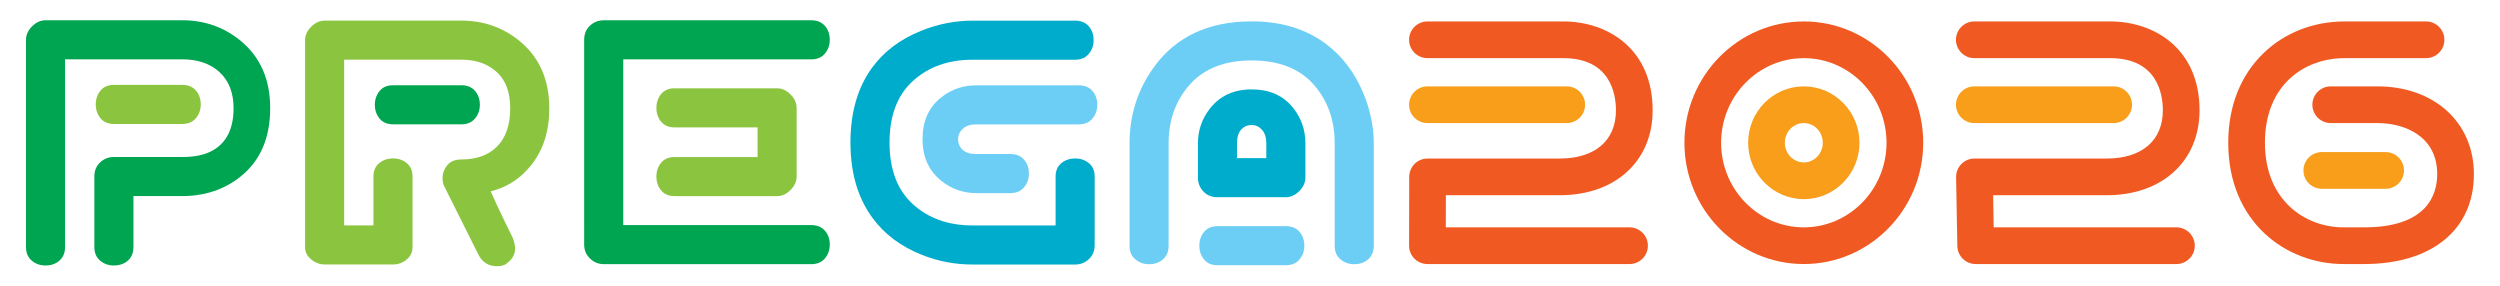 <svg id="Layer_1" xmlns="http://www.w3.org/2000/svg" version="1.1" viewBox="0 0 1920 220" width="100%" height="100%" preserveAspectRatio="none"><path d="M1825.896,66.333c43.608,0,74.06,27.718,74.06,67.408,0,42.585-32.279,69.045-84.22,69.045h-15.964c-43.974,0-88.489-32.001-88.489-93.152,0-27.995,9.415-51.824,27.206-68.928,16.256-15.628,38.331-24.238,62.145-24.238h62.569c7.777,0,14.093,6.315,14.093,14.093s-6.315,14.093-14.093,14.093h-62.569c-30.451,0-61.166,20.086-61.166,64.981,0,44.632,31.255,64.967,60.303,64.967h15.964c48.754,0,56.034-25.598,56.034-40.86,0-28.96-24.721-39.223-45.874-39.223h-35.89c-7.792,0-14.107-6.315-14.107-14.093s6.315-14.093,14.107-14.093h35.89Z" fill="#f05a22" data-color-group="0"/><path d="M1832.168,116.798c7.777,0,14.093,6.301,14.093,14.093s-6.315,14.093-14.093,14.093h-49.032c-7.792,0-14.093-6.315-14.093-14.093s6.301-14.093,14.093-14.093h49.032Z" fill="#f89e1b" data-color-group="1"/><path d="M1671.505,174.601c7.777,0,14.093,6.315,14.093,14.093s-6.315,14.093-14.093,14.093h-154.172c-7.69,0-13.961-6.155-14.093-13.83l-.95-52.862c-.073-3.786,1.389-7.426,4.035-10.131,2.646-2.69,6.272-4.21,10.058-4.21h101.573c27.001,0,43.111-13.844,43.111-37.03,0-12.046-3.947-40.071-40.451-40.071h-104.336c-7.777,0-14.093-6.315-14.093-14.093s6.315-14.093,14.093-14.093h104.336c34.165,0,68.636,21.11,68.636,68.256,0,39.003-28.653,65.215-71.297,65.215h-87.231l.453,24.662h140.328Z" fill="#f05a22" data-color-group="0"/><path d="M1623.277,66.333c7.777,0,14.093,6.301,14.093,14.093s-6.315,14.093-14.093,14.093h-106.996c-7.777,0-14.093-6.315-14.093-14.093s6.315-14.093,14.093-14.093h106.996Z" fill="#f89e1b" data-color-group="1"/><path d="M1385.324,16.468c50.567,0,91.705,41.796,91.705,93.167s-41.138,93.152-91.705,93.152-91.69-41.781-91.69-93.152,41.123-93.167,91.69-93.167ZM1448.844,109.635c0-35.831-28.492-64.981-63.519-64.981s-63.505,29.15-63.505,64.981,28.492,64.967,63.505,64.967,63.519-29.15,63.519-64.967Z" fill="#f05a22" data-color-group="0"/><path d="M1385.324,66.333c23.58,0,42.76,19.414,42.76,43.301s-19.18,43.301-42.76,43.301-42.76-19.429-42.76-43.301,19.18-43.301,42.76-43.301ZM1399.899,109.635c0-8.333-6.535-15.116-14.575-15.116s-14.561,6.783-14.561,15.116,6.535,15.101,14.561,15.101,14.575-6.769,14.575-15.101Z" fill="#f89e1b" data-color-group="1"/><path d="M1251.473,174.601c7.792,0,14.107,6.315,14.107,14.093s-6.315,14.093-14.107,14.093h-155.21c-3.742,0-7.324-1.491-9.97-4.137-2.646-2.646-4.123-6.242-4.123-9.985l.102-52.848c0-7.777,6.315-14.063,14.093-14.063h101.573c26.987,0,43.111-13.844,43.111-37.03,0-12.046-3.947-40.071-40.451-40.071h-104.336c-7.777,0-14.093-6.315-14.093-14.093s6.315-14.093,14.093-14.093h104.336c34.165,0,68.636,21.11,68.636,68.256,0,39.003-28.653,65.215-71.297,65.215h-87.509l-.044,24.662h141.088Z" fill="#f05a22" data-color-group="0"/><path d="M1203.245,66.333c7.792,0,14.107,6.301,14.107,14.093s-6.315,14.093-14.107,14.093h-106.982c-7.777,0-14.093-6.315-14.093-14.093s6.315-14.093,14.093-14.093h106.982Z" fill="#f89e1b" data-color-group="1"/><path d="M1055.052,110.058v78.65c0,4.473-1.433,7.953-4.298,10.438-2.851,2.5-6.418,3.757-10.716,3.757-4.108,0-7.631-1.257-10.584-3.757-2.938-2.485-4.415-5.965-4.415-10.423v-78.635c0-18.011-5.453-33.127-16.344-45.348-10.891-12.207-26.709-18.318-47.424-18.318-20.54,0-36.299,6.111-47.292,18.318-10.979,12.221-16.476,27.337-16.476,45.348v78.635c0,4.459-1.433,7.938-4.283,10.423-2.865,2.5-6.432,3.757-10.716,3.757-4.123,0-7.631-1.257-10.584-3.757-2.953-2.485-4.43-5.965-4.43-10.438v-78.65c0-21.753,6.257-41.299,18.771-58.593,16.958-23.376,41.956-35.056,75.01-35.056,22.513,0,41.445,5.716,56.795,17.133,12.689,9.444,22.338,22.119,28.946,37.98,5.351,12.85,8.04,25.686,8.04,38.536h0Z" fill="#6dcef5" data-color-group="2"/><path d="M1002.541,110.058v26.343c0,3.772-1.579,7.207-4.693,10.336-3.128,3.143-6.564,4.722-10.321,4.722h-52.511c-4.473,0-8.084-1.491-10.847-4.444-2.778-2.953-4.152-6.491-4.152-10.613v-26.343c0-10.029,3.114-18.99,9.371-26.884,7.675-9.678,18.303-14.517,31.884-14.517,13.756,0,24.384,4.751,31.884,14.253,6.257,7.88,9.385,16.929,9.385,27.147h0ZM972.528,121.447v-11.374c0-4.517-1.126-7.997-3.348-10.423-2.237-2.441-4.883-3.655-7.909-3.655-3.216,0-5.891,1.17-8.04,3.509-2.134,2.354-3.202,5.877-3.202,10.57v11.374h22.499,0Z" fill="#00accb" data-color-group="3"/><path d="M997.98,177.978c2.5,2.865,3.757,6.432,3.757,10.716,0,4.108-1.257,7.646-3.757,10.584-2.5,2.953-5.979,4.415-10.453,4.415h-52.511c-4.459,0-7.909-1.462-10.306-4.415-2.427-2.938-3.625-6.476-3.625-10.584s1.199-7.631,3.625-10.584c2.398-2.938,5.848-4.415,10.306-4.415h52.511c4.473,0,7.953,1.418,10.453,4.283h0Z" fill="#6dcef5" data-color-group="2"/><path d="M838.969,69.783c2.5,2.88,3.757,6.447,3.757,10.73,0,4.108-1.257,7.631-3.757,10.584-2.5,2.938-5.979,4.415-10.453,4.415h-78.767c-4.459,0-7.894,1.14-10.321,3.392-2.412,2.266-3.611,4.927-3.611,7.997,0,3.26,1.155,5.965,3.479,8.128,2.324,2.178,5.804,3.26,10.453,3.26h26.256c4.459,0,7.953,1.433,10.453,4.283,2.5,2.865,3.757,6.432,3.757,10.716,0,4.123-1.257,7.646-3.757,10.584-2.5,2.953-5.994,4.43-10.453,4.43h-26.256c-9.999,0-18.946-3.143-26.797-9.415-9.649-7.704-14.458-18.361-14.458-31.986,0-13.8,4.722-24.458,14.195-31.986,7.865-6.272,16.885-9.4,27.06-9.4h78.767c4.473,0,7.953,1.418,10.453,4.269h0Z" fill="#6dcef5" data-color-group="2"/><path d="M840.709,135.627v52.511c0,4.473-1.477,8.084-4.43,10.847-2.938,2.778-6.462,4.166-10.569,4.166h-78.782c-13.566,0-26.621-2.5-39.106-7.5-16.096-6.418-28.682-15.876-37.79-28.361-11.257-15.335-16.885-34.603-16.885-57.789s5.541-42.366,16.622-57.526c9.108-12.485,21.695-21.943,37.775-28.361,12.85-5.175,25.993-7.763,39.384-7.763h78.782c4.459,0,7.938,1.433,10.438,4.298,2.5,2.851,3.757,6.418,3.757,10.716,0,4.093-1.257,7.631-3.757,10.57-2.5,2.953-5.979,4.43-10.438,4.43h-78.782c-18.581,0-33.843,5.438-45.816,16.315-11.973,10.877-17.952,26.65-17.952,47.322s5.979,36.46,17.952,47.322c11.973,10.877,27.235,16.315,45.816,16.315h63.768v-37.512c0-4.459,1.477-7.909,4.43-10.321,2.938-2.412,6.462-3.611,10.584-3.611s7.631,1.199,10.569,3.611c2.953,2.412,4.43,5.862,4.43,10.321Z" fill="#00accb" data-color-group="3"/><path d="M633.514,19.859c2.5,2.865,3.757,6.432,3.757,10.73,0,4.108-1.257,7.631-3.757,10.57-2.5,2.953-5.979,4.43-10.453,4.43h-144.406v127.273h144.406c4.473,0,7.953,1.433,10.453,4.283,2.5,2.865,3.757,6.432,3.757,10.716,0,4.123-1.257,7.646-3.757,10.584-2.5,2.953-5.979,4.43-10.453,4.43h-159.405c-3.933,0-7.426-1.433-10.453-4.283-3.041-2.865-4.561-6.432-4.561-10.701V30.56c0-4.444,1.477-8.07,4.43-10.833,2.953-2.763,6.462-4.152,10.584-4.152h159.405c4.473,0,7.953,1.433,10.453,4.283h0Z" fill="#00a551" data-color-group="4"/><path d="M611.82,82.882v52.687c0,3.772-1.564,7.222-4.693,10.35-3.128,3.128-6.564,4.707-10.306,4.707h-78.782c-4.473,0-7.909-1.477-10.321-4.43-2.412-2.953-3.611-6.476-3.611-10.584s1.199-7.631,3.611-10.584c2.412-2.938,5.848-4.415,10.321-4.415h63.768v-22.776h-63.768c-4.473,0-7.909-1.477-10.321-4.415-2.412-2.953-3.611-6.476-3.611-10.584s1.199-7.631,3.611-10.584c2.412-2.953,5.848-4.43,10.321-4.43h78.782c3.742,0,7.178,1.579,10.306,4.707,3.128,3.143,4.693,6.593,4.693,10.35h0Z" fill="#8bc53f" data-color-group="5"/><path d="M421.861,83.247c0,17.484-4.649,32.016-13.932,43.608-8.23,10.365-18.595,17.046-31.08,20.072,3.026,6.959,6.783,14.984,11.242,24.077,1.433,3.041,3.304,6.871,5.628,11.505,1.257,3.041,1.871,5.891,1.871,8.567,0,4.634-2.5,8.654-7.5,12.031-1.784.906-3.918,1.345-6.432,1.345-6.432,0-11.154-2.938-14.195-8.844l-26.256-52.511c-.906-1.784-1.345-3.933-1.345-6.432,0-3.567,1.213-6.827,3.625-9.78,2.412-2.938,6.023-4.415,10.847-4.415,11.783,0,20.993-3.377,27.601-10.146,6.608-6.769,9.912-16.461,9.912-29.106,0-11.929-3.216-21.007-9.649-27.235-6.973-6.754-16.256-10.146-27.864-10.146h-90.024v127.273h22.499v-37.512c0-4.473,1.477-7.909,4.43-10.321,2.953-2.412,6.462-3.611,10.584-3.611s7.631,1.199,10.584,3.611c2.938,2.412,4.415,5.848,4.415,10.321v54.383c0,3.757-1.52,6.886-4.547,9.385-3.055,2.5-6.535,3.742-10.453,3.742h-52.511c-3.757,0-7.193-1.286-10.321-3.874-3.128-2.588-4.693-5.658-4.693-9.225V30.809c0-3.742,1.564-7.178,4.693-10.292,3.128-3.128,6.564-4.693,10.321-4.693h105.023c16.783,0,31.533,5.087,44.208,15.262,15.54,12.47,23.317,29.867,23.317,52.16h0Z" fill="#8bc53f" data-color-group="5"/><path d="M364.774,69.754c2.5,2.88,3.757,6.447,3.757,10.73,0,4.108-1.257,7.631-3.757,10.584-2.5,2.938-5.979,4.415-10.438,4.415h-52.511c-4.473,0-7.909-1.477-10.321-4.415-2.412-2.953-3.625-6.476-3.625-10.584s1.213-7.631,3.625-10.584,5.848-4.43,10.321-4.43h52.511c4.459,0,7.938,1.433,10.438,4.283Z" fill="#00a551" data-color-group="4"/><path d="M207.503,83.057c0,23.054-7.675,40.641-23.039,52.789-12.499,9.824-27.323,14.736-44.471,14.736h-37.512v39.193c0,4.444-1.433,7.909-4.298,10.394-2.851,2.485-6.418,3.728-10.701,3.728-4.123,0-7.646-1.243-10.584-3.742-2.953-2.485-4.43-5.95-4.43-10.409v-54.207c0-4.459,1.477-8.055,4.43-10.818,2.938-2.763,6.462-4.152,10.584-4.152h52.511c9.283,0,16.783-1.506,22.499-4.561,11.257-5.877,16.885-16.87,16.885-32.951,0-11.783-3.567-20.978-10.716-27.601-7.149-6.593-16.709-9.897-28.668-9.897H49.954v144.172c0,4.444-1.433,7.923-4.283,10.423-2.851,2.5-6.418,3.742-10.716,3.742-4.108,0-7.631-1.243-10.584-3.742-2.938-2.5-4.415-5.979-4.415-10.438V30.531c0-3.742,1.55-7.178,4.678-10.306,3.128-3.114,6.579-4.678,10.321-4.678h105.037c16.783,0,31.519,5.087,44.208,15.277,15.54,12.499,23.303,29.91,23.303,52.234h0Z" fill="#00a551" data-color-group="4"/><path d="M150.445,69.476c2.485,2.865,3.742,6.432,3.742,10.716,0,4.123-1.257,7.646-3.742,10.584-2.514,2.953-5.994,4.43-10.453,4.43h-52.511c-4.473,0-7.909-1.477-10.321-4.43-2.412-2.938-3.611-6.462-3.611-10.584s1.199-7.631,3.611-10.584c2.412-2.938,5.848-4.415,10.321-4.415h52.511c4.459,0,7.938,1.433,10.453,4.283Z" fill="#8bc53f" data-color-group="5"/></svg>